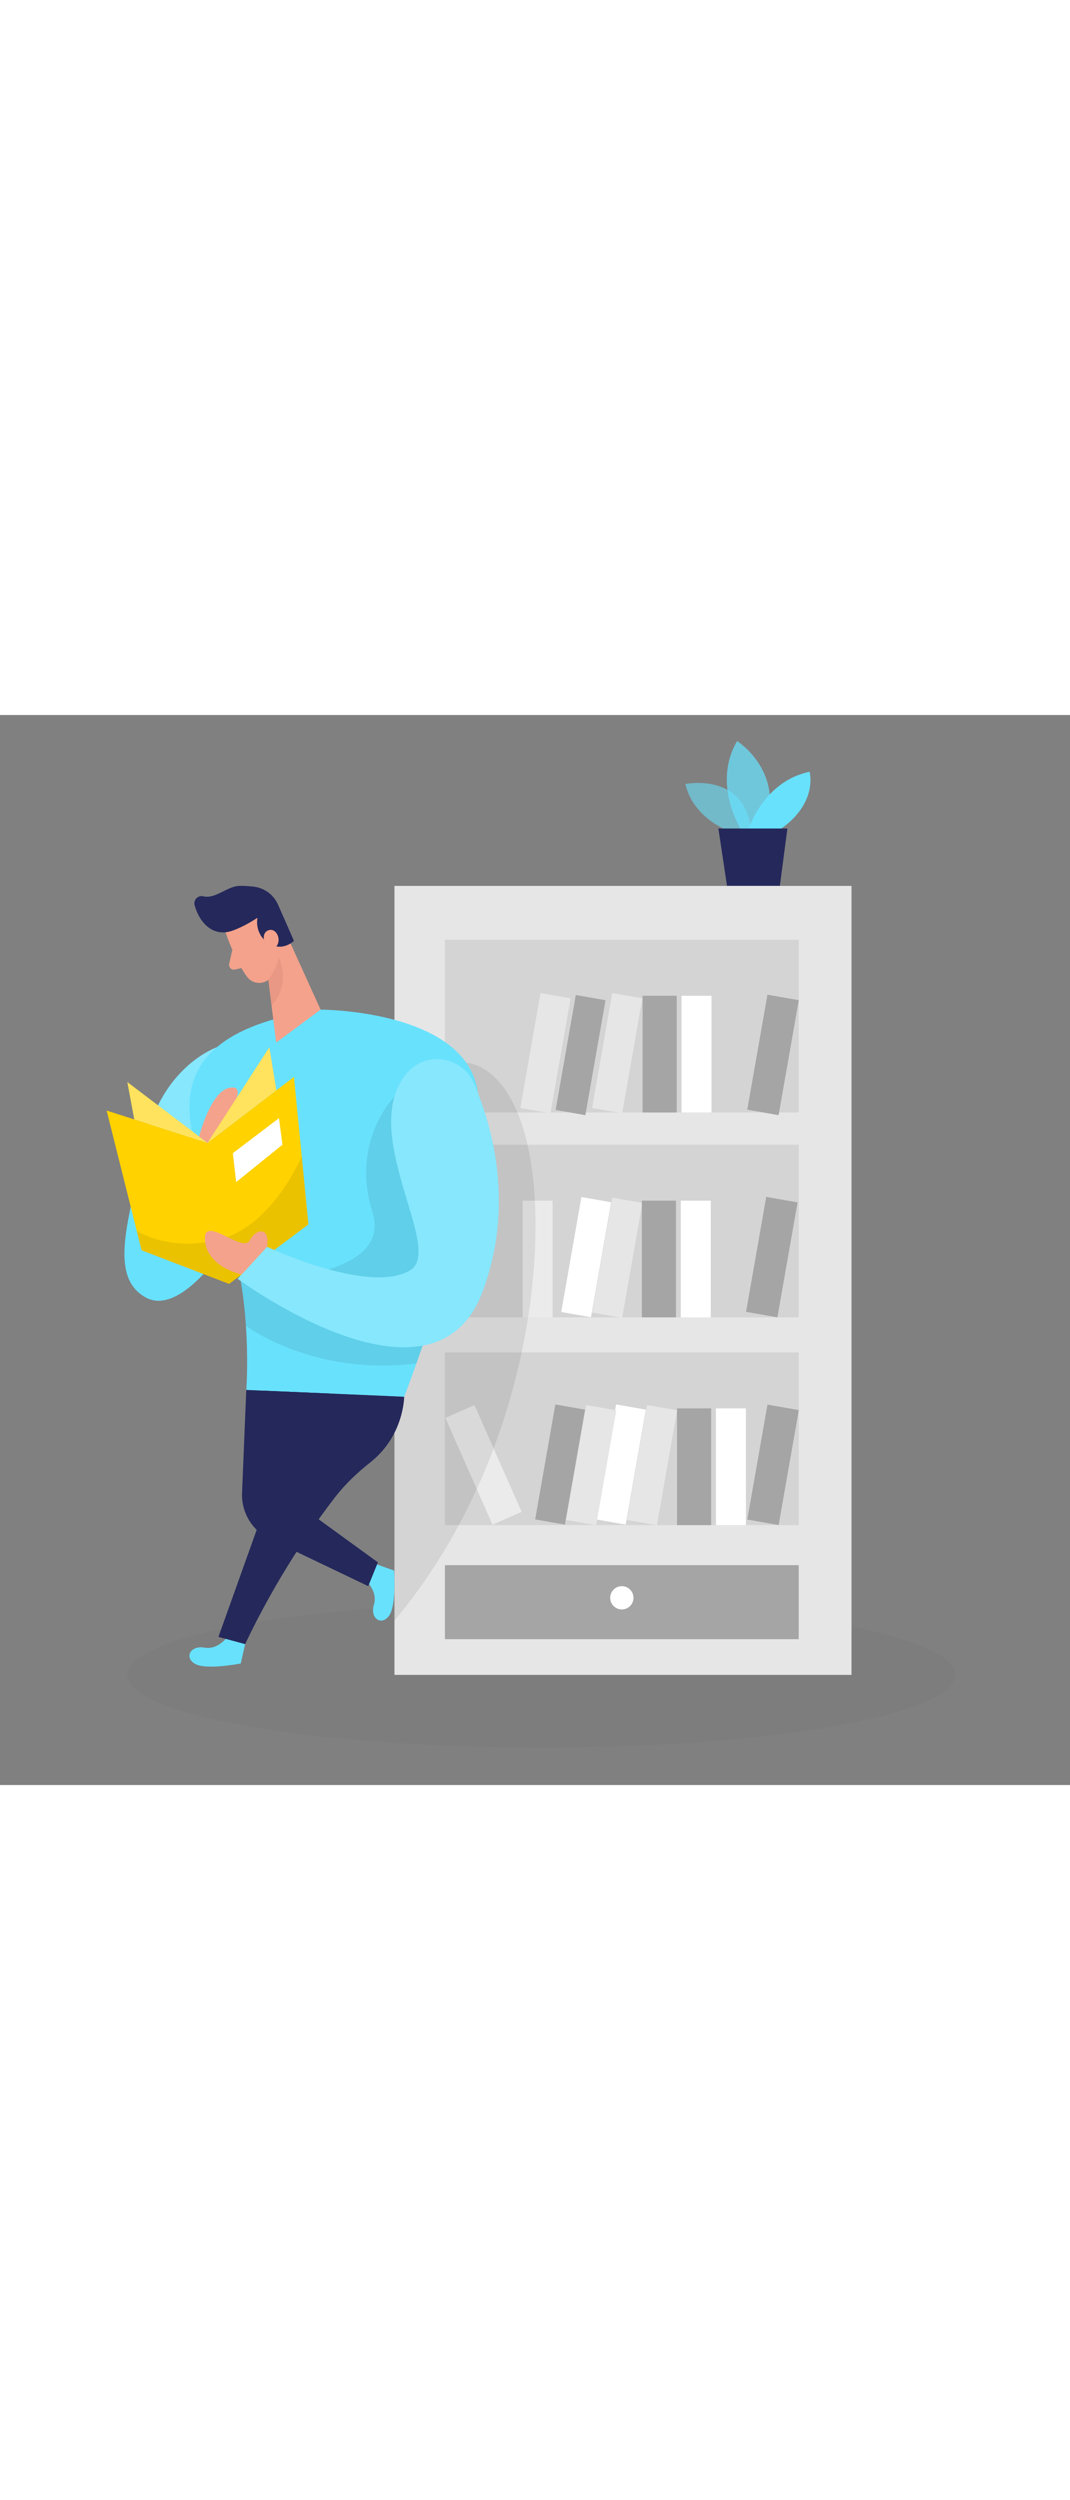 <svg style="width: 214px;" class="illustrations_image" data-imageid="book-lover-33" viewBox="0 0 500 500" xmlns="http://www.w3.org/2000/svg" id="_0014_book_lover"><rect x="0" y="0" width="500" height="500" fill="#808080" stroke="none"/><defs><style>.cls-1_book-lover-33,.cls-2_book-lover-33,.cls-3_book-lover-33{fill:#fff;}.cls-4_book-lover-33{fill:#f4a28c;}.cls-5_book-lover-33{fill:#a5a5a5;}.cls-6_book-lover-33{fill:#e6e6e6;}.cls-2_book-lover-33{opacity:.37;}.cls-7_book-lover-33{fill:#ce8172;opacity:.31;}.cls-8_book-lover-33{opacity:.58;}.cls-8_book-lover-33,.cls-9_book-lover-33,.cls-10_book-lover-33{fill:#68e1fd;}.cls-3_book-lover-33{opacity:.2;}.cls-11_book-lover-33{opacity:.02;}.cls-11_book-lover-33,.cls-12_book-lover-33{fill:#000001;}.cls-13_book-lover-33{fill:#24285b;}.cls-12_book-lover-33{opacity:.08;}.cls-9_book-lover-33{opacity:.73;}.cls-14_book-lover-33{fill:#ffd200;}</style></defs><ellipse ry="33.97" rx="193.42" cy="448.53" cx="252.93" class="cls-11_book-lover-33" id="sd_book-lover-33"></ellipse><g id="plant_book-lover-33"><path style="fill: rgb(104, 225, 253);" d="m343.88,55.42s-19.36-5.2-23.64-23.18c0,0,29.94-6.18,30.92,24.74l-7.28-1.56Z" class="cls-8_book-lover-33 targetColor"></path><path style="fill: rgb(104, 225, 253);" d="m346.24,53.49s-13.6-21.3-1.79-41.32c0,0,22.84,14.37,12.83,41.32h-11.04Z" class="cls-9_book-lover-33 targetColor"></path><path style="fill: rgb(104, 225, 253);" d="m349.72,53.49s7.04-22.59,28.6-26.95c0,0,4.11,14.63-13.86,26.95h-14.74Z" class="cls-10_book-lover-33 targetColor"></path><polygon points="335.7 53.04 339.73 79.85 364.42 79.85 367.94 53.04 335.7 53.04" class="cls-13_book-lover-33"></polygon></g><g id="shelf_book-lover-33"><rect height="368.68" width="213.57" y="79.85" x="184.33" class="cls-6_book-lover-33"></rect><rect transform="translate(-122.27 121.1) rotate(-23.82)" height="54.54" width="14.87" y="323.12" x="218.5" class="cls-1_book-lover-33"></rect><rect height="80.68" width="165.34" y="105.05" x="207.9" class="cls-12_book-lover-33"></rect><rect height="54.54" width="14.01" y="226.93" x="244.22" class="cls-1_book-lover-33"></rect><path d="m217.89,162.52s23.15.1,30.41,47.86c7.25,47.75-4.07,140.89-63.96,212.8v-141.7l33.56-118.96Z" class="cls-12_book-lover-33"></path><rect height="80.68" width="165.34" y="200.79" x="207.9" class="cls-12_book-lover-33"></rect><rect transform="translate(32.89 -60.04) rotate(9.95)" height="54.54" width="14.87" y="131.58" x="353.78" class="cls-5_book-lover-33"></rect><rect transform="translate(31.55 -44.5) rotate(9.95)" height="54.54" width="14.1" y="131.65" x="264.24" class="cls-5_book-lover-33"></rect><rect transform="translate(31.65 -47.47) rotate(9.95)" height="54.54" width="14.28" y="130.75" x="281.27" class="cls-6_book-lover-33"></rect><rect transform="translate(47.91 -43.53) rotate(9.95)" height="54.54" width="14.1" y="226.06" x="266.85" class="cls-1_book-lover-33"></rect><rect transform="translate(48.17 -46.03) rotate(9.95)" height="54.54" width="14.28" y="226.35" x="281.27" class="cls-6_book-lover-33"></rect><rect transform="translate(31.15 -41.67) rotate(9.95)" height="54.54" width="14.28" y="130.75" x="247.74" class="cls-6_book-lover-33"></rect><rect height="54.54" width="15.94" y="131.19" x="300.28" class="cls-5_book-lover-33"></rect><rect height="54.54" width="14.01" y="131.19" x="318.46" class="cls-1_book-lover-33"></rect><rect height="80.68" width="165.34" y="297.86" x="207.9" class="cls-12_book-lover-33"></rect><rect transform="translate(66 -57.16) rotate(9.95)" height="54.54" width="14.87" y="323.12" x="353.78" class="cls-5_book-lover-33"></rect><rect height="54.54" width="15.94" y="324" x="316.37" class="cls-5_book-lover-33"></rect><rect height="54.54" width="14.01" y="324" x="334.55" class="cls-1_book-lover-33"></rect><rect transform="translate(49.21 -58.52) rotate(9.95)" height="54.54" width="14.87" y="226.06" x="353.21" class="cls-5_book-lover-33"></rect><rect height="54.54" width="15.94" y="226.93" x="299.94" class="cls-5_book-lover-33"></rect><rect height="54.54" width="14.01" y="226.93" x="318.12" class="cls-1_book-lover-33"></rect><rect height="34.58" width="165.34" y="397.26" x="207.9" class="cls-5_book-lover-33"></rect><circle r="5.44" cy="412.51" cx="290.58" class="cls-1_book-lover-33"></circle><rect transform="translate(64.9 -44.87) rotate(9.95)" height="54.54" width="14.1" y="322.97" x="283.07" class="cls-1_book-lover-33"></rect><rect transform="translate(65.17 -47.38) rotate(9.95)" height="54.54" width="14.28" y="323.26" x="297.49" class="cls-6_book-lover-33"></rect><rect transform="translate(64.47 -39.96) rotate(9.95)" height="54.54" width="14.1" y="322.97" x="254.67" class="cls-5_book-lover-33"></rect><rect transform="translate(64.74 -42.47) rotate(9.95)" height="54.54" width="14.28" y="323.26" x="269.09" class="cls-6_book-lover-33"></rect></g><g id="reader_book-lover-33"><path style="fill: rgb(104, 225, 253);" d="m106.2,430.78s-4.34,6.18-10.67,5.01c-6.33-1.17-9.61,4.44-4.47,7.54,5.14,3.1,21.44-.13,21.44-.13l2.04-9.04-8.34-3.37Z" class="cls-10_book-lover-33 targetColor"></path><path style="fill: rgb(104, 225, 253);" d="m101.25,155.28s-25.73,8.84-33.43,44.66c-7.71,35.81-17.23,62.11,0,72.08,17.23,9.97,39.97-27.36,39.97-27.36l-6.53-89.38Z" class="cls-10_book-lover-33 targetColor"></path><path d="m107.79,244.66l-6.53-89.38s-25.73,8.84-33.43,44.66" class="cls-3_book-lover-33"></path><path style="fill: rgb(104, 225, 253);" d="m149.81,137.67s65.35,0,73.06,36.28c7.71,36.27-34,144.62-34,144.62l-73.78-3.17s3.08-40.35-8.04-72.99c-11.12-32.64-52.51-91.14,42.76-104.73Z" class="cls-10_book-lover-33 targetColor"></path><path d="m184.33,178.31s-20.73,20.89-10.27,53.98c10.46,33.09-61.57,32.2-61.57,32.2,0,0,1.97,11.66,2.42,20.9,0,0,31.26,23.66,79.68,17.58l2.91-8.29,12.42-30.49-25.58-85.88Z" class="cls-12_book-lover-33"></path><path d="m105.41,101.52s4.34,13.3,10.13,20.91c2.35,3.09,6.82,3.69,9.88,1.3,3.79-2.97,8.06-8.08,6.59-15.49l-.93-12.88s-.87-8.05-10.35-10.18c-9.48-2.13-18.37,8.37-15.32,16.34Z" class="cls-4_book-lover-33"></path><polygon points="133.86 102.53 149.81 137.67 129.05 153.07 124.92 120.01 133.86 102.53" class="cls-4_book-lover-33"></polygon><path d="m108.83,100.7c2.3-.84,6.42-2.61,11.48-5.96,0,0-1.64,7.32,5.01,11.78,6.65,4.46,12.04-1,12.04-1l-7.24-16.45c-1.96-4.86-6.41-8.28-11.62-8.87-2.13-.24-4.44-.39-6.67-.35-5.57.11-11.2,6.26-16.83,4.86-2.47-.61-4.7,1.66-4.06,4.13,1.4,5.35,5.66,12.88,13.64,12.74,1.46-.03,2.88-.38,4.25-.88Z" class="cls-13_book-lover-33"></path><path d="m123.78,106.72s-2.01-5,1.87-6.2c3.89-1.2,6.84,6,2.06,8.82l-3.93-2.62Z" class="cls-4_book-lover-33"></path><path d="m108.58,109.76l-1.48,6.48c-.36,1.6,1.06,3.04,2.66,2.69l5.32-1.17-6.5-8Z" class="cls-4_book-lover-33"></path><path d="m125.42,123.73s4.75-6.52,4.77-10.72c0,0,6.39,12.19-3.3,22.76l-1.47-12.04Z" class="cls-7_book-lover-33"></path><polygon points="49.84 184.83 66.16 250.11 107.04 265.83 144.13 238.02 137.36 169.11 96.98 199.94 49.84 184.83" class="cls-14_book-lover-33"></polygon><polygon points="96.98 199.94 59.51 171.53 62.75 188.97 96.98 199.94" class="cls-14_book-lover-33"></polygon><polygon points="96.98 199.94 59.51 171.53 62.75 188.97 96.98 199.94" class="cls-2_book-lover-33"></polygon><path d="m141,206.17s-13.15,31.6-37.18,38.49c-24.03,6.89-39.93-3.6-39.93-3.6l2.26,9.05,40.89,15.72,37.09-27.81-3.13-31.84Z" class="cls-12_book-lover-33"></path><path style="fill: rgb(104, 225, 253);" d="m190.33,167.13c8.95-10.4,25.83-7.55,31.19,5.07,8.83,20.76,18.93,57.63,3.83,97.6-23.12,61.2-114.29-6.35-114.29-6.35l13.7-14.96s48,22.67,67.04,10.88c15.93-9.86-25.15-64.74-1.48-92.24Z" class="cls-10_book-lover-33 targetColor"></path><path d="m190.33,167.13c8.95-10.4,25.83-7.55,31.19,5.07,8.83,20.76,18.93,57.63,3.83,97.6-23.12,61.2-114.29-6.35-114.29-6.35l13.7-14.96s48,22.67,67.04,10.88c15.93-9.86-25.15-64.74-1.48-92.24Z" class="cls-3_book-lover-33"></path><path d="m112.95,261.4s-15.96-3.13-17.17-15.82c-1.21-12.69,17.53,6.04,20.85,0,3.32-6.04,9.62-6.25,8.13,2.92l-11.82,12.9Z" class="cls-4_book-lover-33"></path><path d="m93.03,196.94s5.33-20.88,14.01-22.7c5.21-1.09,4.43,2.72,2.98,5.94-1.36,3.01-1.93,6.31-1.49,9.58l.17,1.22-11.72,8.95-3.95-2.99Z" class="cls-4_book-lover-33"></path><polygon points="96.98 199.94 125.86 155.28 129.15 175.38 96.98 199.94" class="cls-14_book-lover-33"></polygon><polygon points="96.98 199.94 125.86 155.28 129.15 175.38 96.98 199.94" class="cls-2_book-lover-33"></polygon><path style="fill: rgb(104, 225, 253);" d="m171.05,404.53s5.6,5.05,3.68,11.2c-1.93,6.14,3.24,10.08,6.94,5.35,3.7-4.72,2.47-21.3,2.47-21.3l-8.73-3.12-4.36,7.87Z" class="cls-10_book-lover-33 targetColor"></path><polygon points="108.81 204.75 110.35 218.26 131.99 200.78 130.37 188.37 108.81 204.75" class="cls-1_book-lover-33"></polygon><path d="m114.54,434.15l-12.47-3.37,35.29-98.76-14.1-16.28,65.6,2.82s0,18.16-15.81,30.66c-6.07,4.8-11.69,10.11-16.43,16.22-10.34,13.37-27.22,37.4-42.08,68.71Z" class="cls-13_book-lover-33"></path><path d="m115.08,315.39l-1.97,48.13c-.37,9.11,4.72,17.57,12.94,21.51l46.03,22.04,4.51-11.12-26.77-19.45c-7.1-5.16-10.04-14.32-7.26-22.64l12.24-36.76-39.72-1.71Z" class="cls-13_book-lover-33"></path></g></svg>